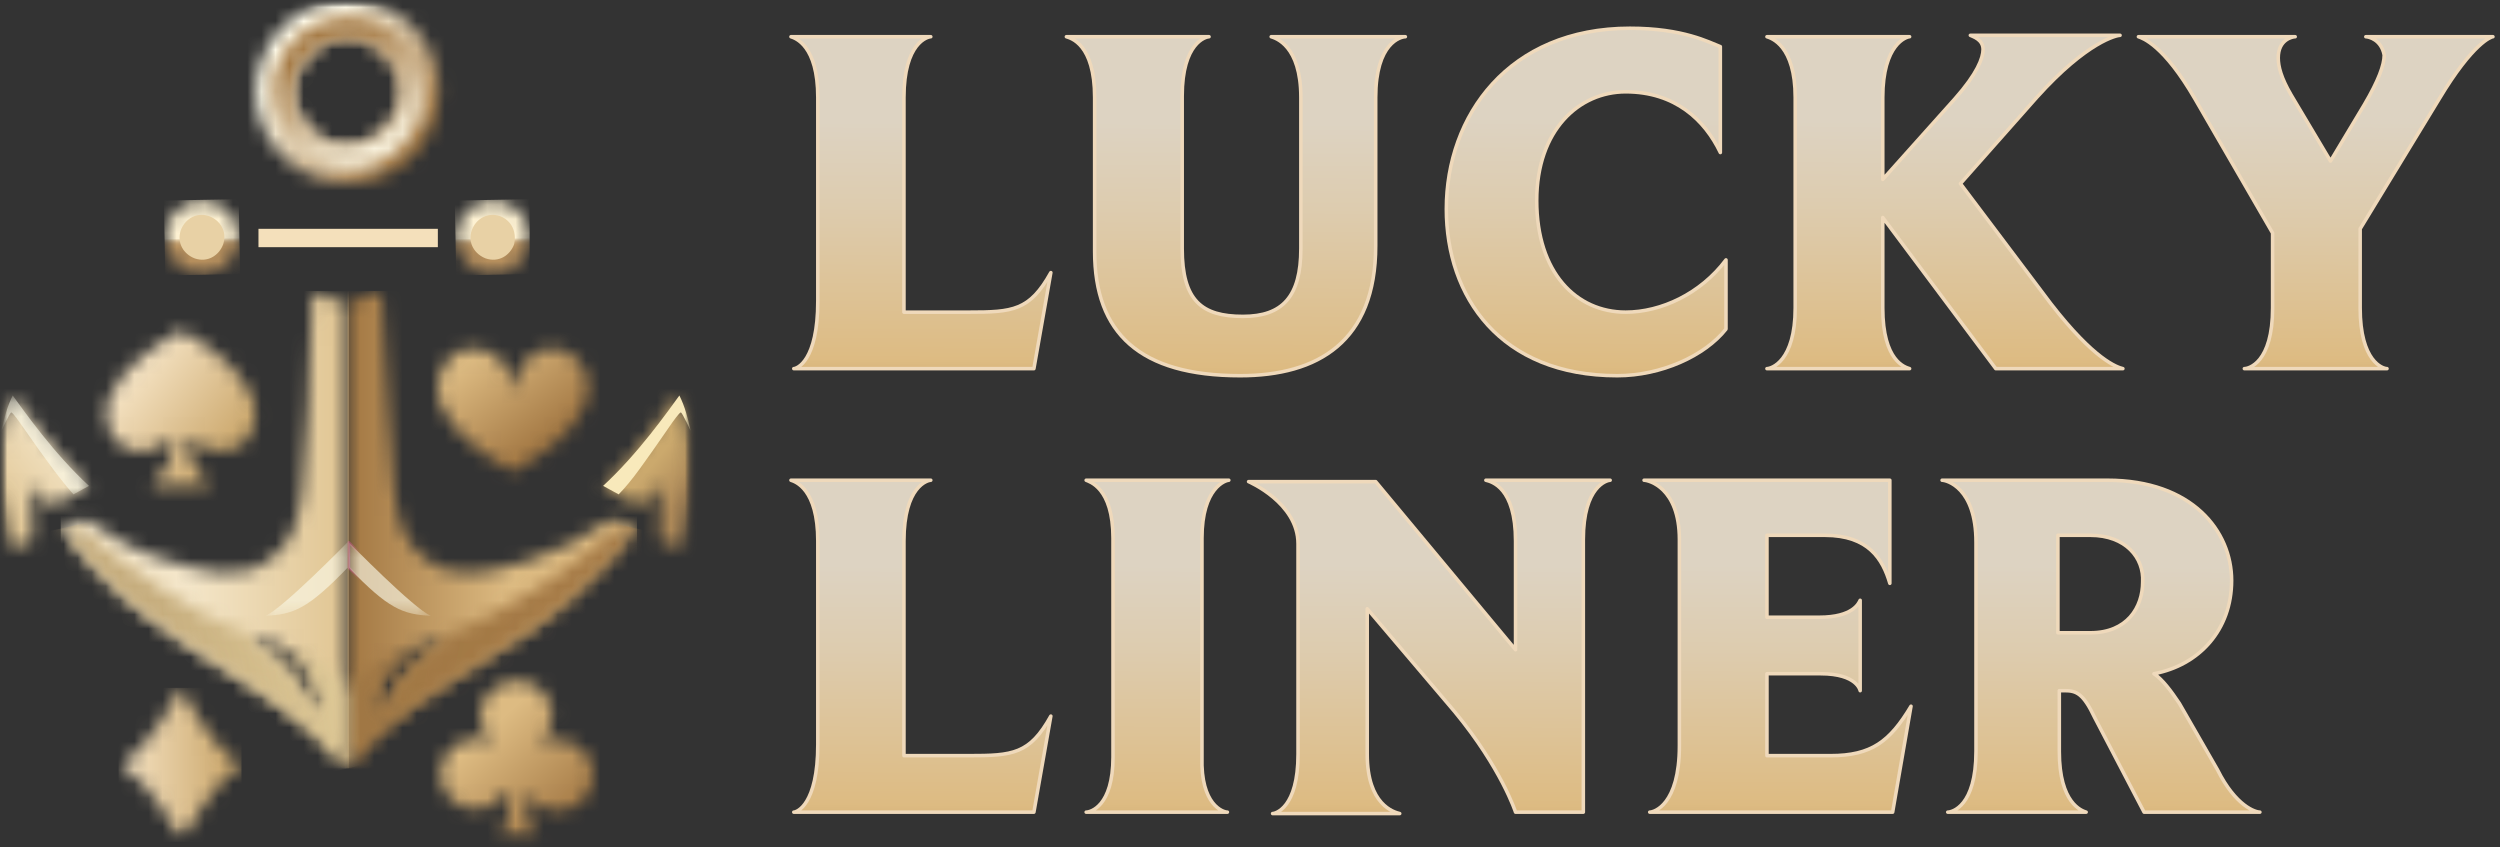 <svg width="177" height="60" viewBox="0 0 177 60" fill="none" xmlns="http://www.w3.org/2000/svg">
<rect x="0" y="0" width="177" height="60" fill="#333333" stroke="none"/>
<path d="M73.2 26.1H56.2C56.4 26.1 57.9 25.6 57.9 21.3V6.9C57.9 3.2 56.3 2.7 56 2.6H65.9C65.7 2.6 64 3 64 6.9V22.1H68.6C71.7 22.1 72.9 22 74.4 19.3L73.2 26.1Z" fill="url(#paint0_linear_24_2228)" stroke="#EFD9BB" stroke-width="0.25" stroke-miterlimit="10" stroke-linecap="round" stroke-linejoin="round"/>
<path d="M90 2.6H99.5C99.2 2.6 97.4 3 97.4 6.9V17.4C97.4 24.2 93.3 26.6 87.8 26.6C80.7 26.6 77.5 23.6 77.5 17.8V6.9C77.5 3.1 75.8 2.7 75.5 2.6H85.6C85.4 2.6 83.7 3 83.7 6.8V17.6C83.7 21.3 85.1 22.4 88 22.4C90.8 22.4 92.1 21 92.1 17.6V6.9C92.1 3.2 90.3 2.7 90 2.6Z" fill="url(#paint1_linear_24_2228)" stroke="#EFD9BB" stroke-width="0.25" stroke-miterlimit="10" stroke-linecap="round" stroke-linejoin="round"/>
<path d="M114.5 26.6C106.2 26.6 102.4 21 102.4 14.8C102.4 8.2 106.8 2 115.4 2C119.2 2 121 3 121.8 3.3V10.8C120.7 8.5 118.6 6.5 115.1 6.5C111.8 6.5 108.8 9.2 108.8 14.2C108.8 19.3 111.6 22.1 115.1 22.1C117.6 22.1 120.4 20.8 122.2 18.4V23.3C120.7 25.2 117.6 26.6 114.5 26.6Z" fill="url(#paint2_linear_24_2228)" stroke="#EFD9BB" stroke-width="0.25" stroke-miterlimit="10" stroke-linecap="round" stroke-linejoin="round"/>
<path d="M150.3 26.1H141.3L133.3 15.4V21.8C133.3 25.6 134.9 26 135.2 26.1H125.1C125.4 26.1 127.1 25.6 127.1 21.8V6.9C127.1 3.2 125.4 2.7 125.1 2.6H135.2C135 2.6 133.3 3.1 133.3 6.9V12.7L138.4 7C140 5.2 140.4 4.1 140.4 3.5C140.4 2.8 139.7 2.6 139.5 2.5H150.1C149.9 2.5 147.8 2.9 144.2 6.9L138.8 13L145.2 21.5C148.3 25.5 149.9 26 150.3 26.1Z" fill="url(#paint3_linear_24_2228)" stroke="#EFD9BB" stroke-width="0.25" stroke-miterlimit="10" stroke-linecap="round" stroke-linejoin="round"/>
<path d="M167.5 2.6H176.5C176.4 2.6 175.1 3 172.7 7L167.1 16.2V21.8C167.1 25.6 168.7 26.1 169 26.1H158.9C159.2 26.1 160.9 25.7 160.9 21.8V16.5L155.4 7C153.2 3.2 151.7 2.7 151.4 2.6H162.5C162.3 2.6 161.3 2.8 161.3 4.1C161.3 4.7 161.5 5.5 162.2 6.7L165 11.4L167.4 7.4C168.4 5.7 168.8 4.6 168.8 3.9C168.6 2.8 167.7 2.6 167.5 2.6Z" fill="url(#paint4_linear_24_2228)" stroke="#EFD9BB" stroke-width="0.25" stroke-miterlimit="10" stroke-linecap="round" stroke-linejoin="round"/>
<path d="M73.2 57.5H56.2C56.4 57.5 57.9 57 57.9 52.7V38.3C57.9 34.6 56.3 34.1 56 34H65.9C65.7 34 64 34.4 64 38.3V53.5H68.6C71.7 53.5 72.9 53.4 74.4 50.7L73.2 57.5Z" fill="url(#paint5_linear_24_2228)" stroke="#EFD9BB" stroke-width="0.25" stroke-miterlimit="10" stroke-linecap="round" stroke-linejoin="round"/>
<path d="M86.9 57.5H76.9C77.2 57.5 78.8 57.1 78.8 53.6V38.1C78.8 34.5 77.1 34.1 76.9 34H87C86.8 34 85.1 34.5 85.1 38.1V53.6C85 57 86.6 57.5 86.9 57.5Z" fill="url(#paint6_linear_24_2228)" stroke="#EFD9BB" stroke-width="0.25" stroke-miterlimit="10" stroke-linecap="round" stroke-linejoin="round"/>
<path d="M105.2 34H114C113.8 34 112.1 34.4 112.1 38.2V57.5H107.3C107.3 57.5 106.3 54.4 103 50.4L96.8 43.1V53.4C96.8 57 98.7 57.5 99.1 57.6H90.1C90.3 57.6 91.9 57.2 91.9 53.4V38.5C91.9 35.6 88.4 34.1 88.4 34.1H97.4L107.3 46V38.3C107.3 34.5 105.6 34.1 105.2 34Z" fill="url(#paint7_linear_24_2228)" stroke="#EFD9BB" stroke-width="0.25" stroke-miterlimit="10" stroke-linecap="round" stroke-linejoin="round"/>
<path d="M134 57.5H116.8C117.1 57.5 118.9 57 118.9 52.8V38.2C118.9 34.5 116.7 34 116.4 34H133.8V41.3C133.3 39.6 132.3 37.9 129.2 37.9H125.1V43.7H128.8C131.2 43.7 131.6 42.7 131.7 42.5V48.9C131.7 48.9 131.5 47.7 128.9 47.7H125.1V53.5H129.6C132.5 53.5 133.8 52.5 135.3 50L134 57.5Z" fill="url(#paint8_linear_24_2228)" stroke="#EFD9BB" stroke-width="0.25" stroke-miterlimit="10" stroke-linecap="round" stroke-linejoin="round"/>
<path d="M160 57.5H151.8L148.3 50.8C147.5 49.1 147 48.9 146.2 48.9H145.8V53.2C145.8 56.9 147.4 57.4 147.7 57.5H137.9C138.2 57.5 139.9 57.1 139.9 53.2V38.4C139.9 34.5 137.8 34 137.5 34H149.2C155.2 34 158 37.6 158 41.1C158 44.6 155.7 47.1 152.5 47.7C153.1 48.1 153.7 48.9 154.3 49.8L157 54.5C158.3 57.1 159.7 57.5 160 57.5ZM148 37.9H145.7V44.8H148C150.6 44.8 151.7 43 151.7 41.2C151.8 39.5 150.5 37.9 148 37.9Z" fill="url(#paint9_linear_24_2228)" stroke="#EFD9BB" stroke-width="0.25" stroke-miterlimit="10" stroke-linecap="round" stroke-linejoin="round"/>
<mask id="mask0_24_2228" style="mask-type:luminance" maskUnits="userSpaceOnUse" x="0" y="0" width="50" height="60">
<path d="M49.1 0H0V59.6H49.1V0Z" fill="white"/>
</mask>
<g mask="url(#mask0_24_2228)">
<mask id="mask1_24_2228" style="mask-type:luminance" maskUnits="userSpaceOnUse" x="0" y="0" width="50" height="60">
<path d="M49.1 0H0V59.6H49.1V0Z" fill="white"/>
</mask>
<g mask="url(#mask1_24_2228)">
<path d="M31 16.2H18.3V17.5H31V16.2Z" fill="#F4E0BB"/>
</g>
<mask id="mask2_24_2228" style="mask-type:luminance" maskUnits="userSpaceOnUse" x="0" y="0" width="50" height="60">
<path d="M49.1 0H0V59.6H49.1V0Z" fill="white"/>
</mask>
<g mask="url(#mask2_24_2228)">
<mask id="mask3_24_2228" style="mask-type:luminance" maskUnits="userSpaceOnUse" x="32" y="14" width="6" height="6">
<path d="M32.3 16.8C32.3 18.2 33.5 19.4 34.9 19.4C36.3 19.4 37.5 18.2 37.5 16.8C37.5 15.4 36.3 14.2 34.9 14.2C33.5 14.2 32.3 15.4 32.3 16.8Z" fill="white"/>
</mask>
<g mask="url(#mask3_24_2228)">
<path d="M37.5 14.101V19.401L32.3 19.501L32.2 14.201L37.5 14.101Z" fill="url(#paint10_linear_24_2228)"/>
</g>
</g>
<mask id="mask4_24_2228" style="mask-type:luminance" maskUnits="userSpaceOnUse" x="0" y="0" width="50" height="60">
<path d="M49.1 0H0V59.6H49.1V0Z" fill="white"/>
</mask>
<g mask="url(#mask4_24_2228)">
<mask id="mask5_24_2228" style="mask-type:luminance" maskUnits="userSpaceOnUse" x="0" y="0" width="50" height="60">
<path d="M49.1 0H0V59.6H49.1V0Z" fill="white"/>
</mask>
<g mask="url(#mask5_24_2228)">
<path d="M36.4 17.3C36.1 18.1 35.3 18.6 34.4 18.3C33.6 18 33.1 17.2 33.4 16.3C33.7 15.5 34.5 15 35.4 15.3C36.2 15.6 36.6 16.4 36.4 17.3Z" fill="#E8D1A5"/>
</g>
</g>
<mask id="mask6_24_2228" style="mask-type:luminance" maskUnits="userSpaceOnUse" x="0" y="0" width="50" height="60">
<path d="M49.1 0H0V59.6H49.1V0Z" fill="white"/>
</mask>
<g mask="url(#mask6_24_2228)">
<mask id="mask7_24_2228" style="mask-type:luminance" maskUnits="userSpaceOnUse" x="11" y="14" width="6" height="6">
<path d="M11.7 16.8C11.7 18.2 12.9 19.4 14.3 19.4C15.7 19.4 16.9 18.2 16.9 16.8C16.9 15.4 15.7 14.2 14.3 14.2C12.9 14.2 11.7 15.4 11.7 16.8Z" fill="white"/>
</mask>
<g mask="url(#mask7_24_2228)">
<path d="M16.9 14.101L17 19.401L11.7 19.501L11.6 14.201L16.9 14.101Z" fill="url(#paint11_linear_24_2228)"/>
</g>
</g>
<mask id="mask8_24_2228" style="mask-type:luminance" maskUnits="userSpaceOnUse" x="0" y="0" width="50" height="60">
<path d="M49.1 0H0V59.6H49.1V0Z" fill="white"/>
</mask>
<g mask="url(#mask8_24_2228)">
<mask id="mask9_24_2228" style="mask-type:luminance" maskUnits="userSpaceOnUse" x="0" y="0" width="50" height="60">
<path d="M49.1 0H0V59.6H49.1V0Z" fill="white"/>
</mask>
<g mask="url(#mask9_24_2228)">
<path d="M15.8 17.3C15.5 18.1 14.7 18.6 13.8 18.3C13 18 12.5 17.2 12.8 16.3C13.1 15.5 13.9 15 14.8 15.3C15.6 15.6 16.1 16.4 15.8 17.3Z" fill="#E8D1A5"/>
</g>
</g>
<mask id="mask10_24_2228" style="mask-type:luminance" maskUnits="userSpaceOnUse" x="0" y="0" width="50" height="60">
<path d="M49.1 0H0V59.6H49.1V0Z" fill="white"/>
</mask>
<g mask="url(#mask10_24_2228)">
<mask id="mask11_24_2228" style="mask-type:luminance" maskUnits="userSpaceOnUse" x="42" y="28" width="7" height="11">
<path d="M42.7 34.5L45.2 35.8C45.2 35.8 46.1 35.5 46.7 34.3C46.8 35.2 46.7 38.2 46.7 38.2L48.2 38.9C48.2 38.9 50.1 32.2 48 28C47.2 29.1 45.1 32.2 42.7 34.5Z" fill="white"/>
</mask>
<g mask="url(#mask11_24_2228)">
<path d="M47.2 42.6L37.3 34.6L45.7 24.4L55.5 32.4L47.2 42.6Z" fill="url(#paint12_linear_24_2228)"/>
</g>
</g>
<mask id="mask12_24_2228" style="mask-type:luminance" maskUnits="userSpaceOnUse" x="0" y="0" width="50" height="60">
<path d="M49.1 0H0V59.6H49.1V0Z" fill="white"/>
</mask>
<g mask="url(#mask12_24_2228)">
<mask id="mask13_24_2228" style="mask-type:luminance" maskUnits="userSpaceOnUse" x="-1" y="28" width="8" height="11">
<path d="M0.8 38.9L2.3 38.2C2.3 38.2 2.2 35.3 2.3 34.3C2.9 35.5 3.8 35.8 3.8 35.8L6.3 34.4C3.9 32.1 1.8 29.1 0.9 28C-1.2 32.2 0.8 38.9 0.8 38.9Z" fill="white"/>
</mask>
<g mask="url(#mask13_24_2228)">
<path d="M1.8 42.6L11.7 34.6L3.4 24.4L-6.5 32.4L1.8 42.6Z" fill="url(#paint13_linear_24_2228)"/>
</g>
</g>
<mask id="mask14_24_2228" style="mask-type:luminance" maskUnits="userSpaceOnUse" x="0" y="0" width="50" height="60">
<path d="M49.1 0H0V59.6H49.1V0Z" fill="white"/>
</mask>
<g mask="url(#mask14_24_2228)">
<mask id="mask15_24_2228" style="mask-type:luminance" maskUnits="userSpaceOnUse" x="0" y="0" width="50" height="60">
<path d="M49.1 0H0V59.6H49.1V0Z" fill="white"/>
</mask>
<g mask="url(#mask15_24_2228)">
<g opacity="0.64">
<mask id="mask16_24_2228" style="mask-type:luminance" maskUnits="userSpaceOnUse" x="0" y="28" width="7" height="8">
<path d="M6.4 28.1H0.2V35.1H6.4V28.1Z" fill="white"/>
</mask>
<g mask="url(#mask16_24_2228)">
<path d="M1.6 30.2C1.4 29.9 0.9 29.2 0.8 29.2C0.7 29.2 0.1 30.5 0.1 30.5C0.3 29.6 0.5 28.8 0.9 28C1.7 29.1 3.8 32.1 6.3 34.4L5.2 35C4.4 34.1 3.4 32.8 1.6 30.2Z" fill="#FAF9E7"/>
</g>
</g>
</g>
<mask id="mask17_24_2228" style="mask-type:luminance" maskUnits="userSpaceOnUse" x="0" y="0" width="50" height="60">
<path d="M49.1 0H0V59.6H49.1V0Z" fill="white"/>
</mask>
<g mask="url(#mask17_24_2228)">
<path d="M24.7 38.4C24.7 38.4 29.3 43.1 30.5 43.6C28.5 43.5 27.5 43.1 24.7 40.2V38.4Z" stroke="#93278F" stroke-width="0.181" stroke-miterlimit="10" stroke-linecap="round" stroke-linejoin="round"/>
</g>
</g>
<mask id="mask18_24_2228" style="mask-type:luminance" maskUnits="userSpaceOnUse" x="0" y="0" width="50" height="60">
<path d="M49.1 0H0V59.6H49.1V0Z" fill="white"/>
</mask>
<g mask="url(#mask18_24_2228)">
<mask id="mask19_24_2228" style="mask-type:luminance" maskUnits="userSpaceOnUse" x="24" y="20" width="22" height="35">
<path d="M26.7 50.5C26.6 50.4 26.5 50.2 26.5 50.1C26.5 49.3 26.9 46.4 31.1 45.3C31.5 45.3 31.3 45.6 31.3 45.6C31.3 45.6 28.3 47.1 27.1 50.4C27 50.6 26.9 50.7 26.8 50.7C26.8 50.6 26.7 50.5 26.7 50.5ZM24.6 21.5V54.4L24.7 54.3C25.4 53.3 26.2 52.5 27.1 51.7C28.5 50.5 30.2 49.3 31.8 48.3C33.3 47.4 34.8 46.4 36.3 45.4C37.8 44.4 39.3 43.4 40.5 42.2C42.1 40.7 43.8 39 45.1 37.2L43.2 36.8C41.4 38.1 39.5 39 37.4 39.7C35.1 40.4 32.4 41.2 30.3 39.7C28.5 38.5 28.1 36.6 27.9 34.6C27.7 32.7 27.6 30.9 27.5 29C27.3 26.2 27.2 23.4 27 20.6L24.6 21.5Z" fill="white"/>
</mask>
<g mask="url(#mask19_24_2228)">
<path d="M45.1 20.6H24.6V54.4H45.1V20.6Z" fill="url(#paint14_linear_24_2228)"/>
</g>
</g>
<mask id="mask20_24_2228" style="mask-type:luminance" maskUnits="userSpaceOnUse" x="0" y="0" width="50" height="60">
<path d="M49.1 0H0V59.6H49.1V0Z" fill="white"/>
</mask>
<g mask="url(#mask20_24_2228)">
<mask id="mask21_24_2228" style="mask-type:luminance" maskUnits="userSpaceOnUse" x="24" y="37" width="22" height="18">
<path d="M43.9 37.5C43.7 37.5 43.6 37.5 43.5 37.6C42.4 38.7 39.2 40.9 38.1 41.6C35.3 43.3 33.5 44.3 31.1 45.2C31.1 45.2 31.1 45.2 31.2 45.2C31.6 45.2 31.4 45.5 31.4 45.5C31.4 45.5 28.4 47 27.2 50.3C27 50.7 26.8 50.6 26.7 50.5C26.6 50.4 26.5 50.2 26.5 50.1C26.5 49.4 26.8 47.2 29.4 45.9C28.7 46.2 27.9 46.4 27.1 46.7C27 46.7 26.9 46.8 26.9 46.8C26.5 47.1 26.1 47.4 25.7 47.7C25.4 48 25.1 48.3 24.9 48.6C24.6 49.1 24.7 49.8 24.7 50.3C24.7 50.9 24.7 51.5 24.7 52.1V54.3L24.8 54.2C25.5 53.2 26.3 52.4 27.2 51.6C28.6 50.4 30.3 49.2 31.9 48.2C33.4 47.3 35 46.3 36.5 45.3C38 44.3 39.5 43.3 40.7 42.1C41.5 41.4 42.2 40.6 43 39.9C43.7 39.2 44.3 38.3 45.1 37.3C45.1 37.3 45.1 37.3 45 37.3C44.6 37.4 44 37.5 43.9 37.5Z" fill="white"/>
</mask>
<g mask="url(#mask21_24_2228)">
<path d="M25.5 33.1L48.6 38.2L44 58.7L21 53.6L25.5 33.1Z" fill="url(#paint15_linear_24_2228)"/>
</g>
</g>
<mask id="mask22_24_2228" style="mask-type:luminance" maskUnits="userSpaceOnUse" x="0" y="0" width="50" height="60">
<path d="M49.1 0H0V59.6H49.1V0Z" fill="white"/>
</mask>
<g mask="url(#mask22_24_2228)">
<mask id="mask23_24_2228" style="mask-type:luminance" maskUnits="userSpaceOnUse" x="0" y="0" width="50" height="60">
<path d="M49.1 0H0V59.6H49.1V0Z" fill="white"/>
</mask>
<g mask="url(#mask23_24_2228)">
<g opacity="0.64">
<mask id="mask24_24_2228" style="mask-type:luminance" maskUnits="userSpaceOnUse" x="24" y="38" width="7" height="6">
<path d="M30.5 38.4H24.7V43.6H30.5V38.4Z" fill="white"/>
</mask>
<g mask="url(#mask24_24_2228)">
<path d="M24.7 38.4C24.7 38.4 29.3 43.1 30.5 43.6C28.5 43.5 27.5 43.1 24.7 40.2V38.4Z" fill="#FAF9E7"/>
</g>
</g>
</g>
</g>
<mask id="mask25_24_2228" style="mask-type:luminance" maskUnits="userSpaceOnUse" x="0" y="0" width="50" height="60">
<path d="M49.1 0H0V59.6H49.1V0Z" fill="white"/>
</mask>
<g mask="url(#mask25_24_2228)">
<mask id="mask26_24_2228" style="mask-type:luminance" maskUnits="userSpaceOnUse" x="4" y="20" width="21" height="35">
<path d="M22.1 50.2C20.9 47 17.9 45.4 17.9 45.4C17.9 45.4 17.8 45.1 18.1 45.1C22.3 46.2 22.7 49.2 22.7 49.9C22.7 50.1 22.6 50.2 22.5 50.3C22.4 50.3 22.4 50.4 22.3 50.4C22.4 50.5 22.2 50.5 22.1 50.2ZM21.8 29C21.7 30.9 21.6 32.7 21.4 34.6C21.2 36.6 20.8 38.5 19 39.7C16.9 41.2 14.2 40.4 11.9 39.7C9.8 39.1 7.9 38.1 6.1 36.8L4.2 37.2C5.5 39 7.1 40.7 8.7 42.2C10 43.4 11.5 44.4 12.9 45.4C14.4 46.4 15.9 47.4 17.4 48.3C19 49.3 20.6 50.5 22 51.7C22.9 52.5 23.7 53.3 24.4 54.3L24.5 54.4V21.5L22.1 20.7C22.1 23.4 22 26.2 21.8 29Z" fill="white"/>
</mask>
<g mask="url(#mask26_24_2228)">
<path d="M24.7 20.601H4.3V54.401H24.7V20.601Z" fill="url(#paint16_linear_24_2228)"/>
</g>
</g>
<mask id="mask27_24_2228" style="mask-type:luminance" maskUnits="userSpaceOnUse" x="0" y="0" width="50" height="60">
<path d="M49.1 0H0V59.6H49.1V0Z" fill="white"/>
</mask>
<g mask="url(#mask27_24_2228)">
<mask id="mask28_24_2228" style="mask-type:luminance" maskUnits="userSpaceOnUse" x="4" y="37" width="21" height="18">
<path d="M4.4 37.4C5.2 38.4 5.8 39.2 6.5 40C7.2 40.8 8 41.5 8.7 42.2C10 43.4 11.5 44.4 12.9 45.4C14.4 46.4 15.9 47.4 17.4 48.3C19 49.3 20.6 50.5 22 51.7C22.9 52.5 23.7 53.3 24.4 54.3L24.5 54.4V52.2C24.5 51.6 24.5 51 24.5 50.4C24.5 50.1 24.5 49.8 24.5 49.4C24.5 49 24.5 48.9 24.3 48.6C24.1 48.2 23.8 48 23.6 47.7C23.2 47.4 22.8 47.1 22.4 46.8C22.3 46.7 22.2 46.7 22.2 46.7C21.3 46.4 20.6 46.2 19.9 45.9C22.5 47.2 22.7 49.4 22.8 50.1C22.8 50.3 22.7 50.4 22.6 50.5C22.5 50.6 22.3 50.7 22.1 50.3C20.9 47.1 17.9 45.5 17.9 45.5C17.9 45.5 17.8 45.2 18.1 45.2C18.1 45.2 18.1 45.2 18.2 45.2C15.9 44.3 14 43.3 11.3 41.6C10.2 40.9 7 38.7 5.9 37.6C5.8 37.5 5.6 37.5 5.5 37.5C5.4 37.4 4.8 37.4 4.4 37.4Z" fill="white"/>
</mask>
<g mask="url(#mask28_24_2228)">
<path d="M23.7 33.101L0.8 38.201L5.3 58.701L28.2 53.601L23.7 33.101Z" fill="url(#paint17_linear_24_2228)"/>
</g>
</g>
<mask id="mask29_24_2228" style="mask-type:luminance" maskUnits="userSpaceOnUse" x="0" y="0" width="50" height="60">
<path d="M49.1 0H0V59.6H49.1V0Z" fill="white"/>
</mask>
<g mask="url(#mask29_24_2228)">
<mask id="mask30_24_2228" style="mask-type:luminance" maskUnits="userSpaceOnUse" x="0" y="0" width="50" height="60">
<path d="M49.1 0H0V59.6H49.1V0Z" fill="white"/>
</mask>
<g mask="url(#mask30_24_2228)">
<g opacity="0.64">
<mask id="mask31_24_2228" style="mask-type:luminance" maskUnits="userSpaceOnUse" x="18" y="38" width="7" height="6">
<path d="M24.6 38.4H18.8V43.6H24.6V38.4Z" fill="white"/>
</mask>
<g mask="url(#mask31_24_2228)">
<path d="M24.6 38.4C24.6 38.4 20 43.1 18.8 43.6C20.8 43.5 21.8 43.1 24.6 40.2V38.4Z" fill="#FAF9E7"/>
</g>
</g>
</g>
<mask id="mask32_24_2228" style="mask-type:luminance" maskUnits="userSpaceOnUse" x="0" y="0" width="50" height="60">
<path d="M49.1 0H0V59.6H49.1V0Z" fill="white"/>
</mask>
<g mask="url(#mask32_24_2228)">
<path d="M47.4 30.2C47.6 29.9 48.1 29.2 48.2 29.2C48.3 29.2 48.9 30.5 48.9 30.5C48.7 29.6 48.5 28.8 48.1 28C47.3 29.1 45.2 32.1 42.7 34.4L43.8 35C44.7 34.1 45.6 32.8 47.4 30.2Z" fill="#F8E9BB"/>
</g>
</g>
<mask id="mask33_24_2228" style="mask-type:luminance" maskUnits="userSpaceOnUse" x="0" y="0" width="50" height="60">
<path d="M49.1 0H0V59.6H49.1V0Z" fill="white"/>
</mask>
<g mask="url(#mask33_24_2228)">
<mask id="mask34_24_2228" style="mask-type:luminance" maskUnits="userSpaceOnUse" x="18" y="0" width="14" height="13">
<path d="M20.8 6.5C20.8 4.4 22.5 2.7 24.6 2.7C26.7 2.7 28.4 4.4 28.4 6.5C28.4 8.6 26.7 10.3 24.6 10.3C22.5 10.4 20.8 8.7 20.8 6.5ZM24.6 0C21 0 18.1 2.9 18.1 6.5C18.1 10.1 21 13 24.6 13C28.2 13 31.1 10.1 31.1 6.5C31.2 2.9 28.2 0 24.6 0Z" fill="white"/>
</mask>
<g mask="url(#mask34_24_2228)">
<path d="M23.6 -6.5L37.6 5.5L25.6 19.5L11.6 7.5L23.6 -6.5Z" fill="url(#paint18_linear_24_2228)"/>
</g>
</g>
<mask id="mask35_24_2228" style="mask-type:luminance" maskUnits="userSpaceOnUse" x="0" y="0" width="50" height="60">
<path d="M49.1 0H0V59.6H49.1V0Z" fill="white"/>
</mask>
<g mask="url(#mask35_24_2228)">
<mask id="mask36_24_2228" style="mask-type:luminance" maskUnits="userSpaceOnUse" x="19" y="1" width="11" height="11">
<path d="M20.8 6.5C20.8 4.4 22.5 2.7 24.6 2.7C26.7 2.7 28.4 4.4 28.4 6.5C28.4 8.6 26.7 10.3 24.6 10.3C22.5 10.4 20.8 8.7 20.8 6.5ZM19.3 6.5C19.3 9.4 21.7 11.8 24.6 11.8C27.5 11.8 29.9 9.4 29.9 6.5C29.9 3.6 27.5 1.2 24.6 1.2C21.7 1.2 19.3 3.6 19.3 6.5Z" fill="white"/>
</mask>
<g mask="url(#mask36_24_2228)">
<path d="M21.6 16.2L15 3.5L27.6 -3.1L34.3 9.5L21.6 16.2Z" fill="url(#paint19_linear_24_2228)"/>
</g>
</g>
<mask id="mask37_24_2228" style="mask-type:luminance" maskUnits="userSpaceOnUse" x="0" y="0" width="50" height="60">
<path d="M49.1 0H0V59.6H49.1V0Z" fill="white"/>
</mask>
<g mask="url(#mask37_24_2228)">
<mask id="mask38_24_2228" style="mask-type:luminance" maskUnits="userSpaceOnUse" x="31" y="48" width="11" height="12">
<path d="M34 50.7C34 51.5 34.4 52.2 35 52.7C34.6 52.5 34.2 52.3 33.7 52.3C32.3 52.3 31.2 53.4 31.2 54.8C31.2 56.2 32.3 57.3 33.7 57.3C34.6 57.3 35.5 56.7 36 56C36.1 56.3 36.1 56.3 36.1 56.4C36.1 56.9 35.9 58.8 35.3 59.5H38.1C38.1 59.5 37.2 58.6 37.3 56.5C37.3 56.3 37.3 56.2 37.3 56.1C37.7 56.9 38.6 57.4 39.5 57.4C40.9 57.4 42 56.3 42 54.9C42 53.5 40.9 52.4 39.5 52.4C39 52.4 38.6 52.5 38.2 52.7C38.8 52.2 39.1 51.5 39.1 50.7C39.1 49.3 38 48.2 36.6 48.2C35.2 48.2 34 49.3 34 50.7Z" fill="white"/>
</mask>
<g mask="url(#mask38_24_2228)">
<path d="M37 42.8L47.7 54.3L36.2 65L25.5 53.5L37 42.8Z" fill="url(#paint20_linear_24_2228)"/>
</g>
</g>
<mask id="mask39_24_2228" style="mask-type:luminance" maskUnits="userSpaceOnUse" x="0" y="0" width="50" height="60">
<path d="M49.1 0H0V59.6H49.1V0Z" fill="white"/>
</mask>
<g mask="url(#mask39_24_2228)">
<mask id="mask40_24_2228" style="mask-type:luminance" maskUnits="userSpaceOnUse" x="7" y="23" width="12" height="12">
<path d="M7.8 28C7.3 29.1 7.5 30.6 8.4 31.4C9.5 32.4 11.3 32 12.2 30.9C12.2 31.6 12.2 32.3 11.9 32.9C11.6 33.4 11.1 33.9 10.7 34.4H12.8H14.9C14.5 33.9 14.1 33.5 13.7 32.9C13.3 32.3 13.4 31.6 13.4 30.9C14.3 32 16.1 32.3 17.2 31.4C18.1 30.6 18.3 29.1 17.8 28C16.9 26 14.7 24.4 12.8 23.4C10.9 24.5 8.7 26 7.8 28Z" fill="white"/>
</mask>
<g mask="url(#mask40_24_2228)">
<path d="M11.5 18.101L23.6 27.601L14.1 39.801L2 30.301L11.5 18.101Z" fill="url(#paint21_linear_24_2228)"/>
</g>
</g>
<mask id="mask41_24_2228" style="mask-type:luminance" maskUnits="userSpaceOnUse" x="0" y="0" width="50" height="60">
<path d="M49.1 0H0V59.6H49.1V0Z" fill="white"/>
</mask>
<g mask="url(#mask41_24_2228)">
<mask id="mask42_24_2228" style="mask-type:luminance" maskUnits="userSpaceOnUse" x="31" y="24" width="11" height="10">
<path d="M36.7 26.5C36.5 27.1 36.4 27.7 36.4 27.7C36.4 27.7 36.3 27.2 36.1 26.6C35.7 25.4 34.6 24.6 33.3 24.7C32.8 24.7 32.3 24.9 31.9 25.3C31 26.1 30.8 27.6 31.2 28.7C32.1 30.8 34.4 32.3 36.3 33.4C38.2 32.3 40.5 30.8 41.4 28.7C41.9 27.6 41.7 26.1 40.7 25.3C40.3 24.9 39.8 24.8 39.3 24.7C39.2 24.7 39.2 24.7 39.1 24.7C38.1 24.6 37.1 25.4 36.7 26.5Z" fill="white"/>
</mask>
<g mask="url(#mask42_24_2228)">
<path d="M37.9 19L46.3 30L34.9 38.7L26.5 27.7L37.9 19Z" fill="url(#paint22_linear_24_2228)"/>
</g>
</g>
<mask id="mask43_24_2228" style="mask-type:luminance" maskUnits="userSpaceOnUse" x="0" y="0" width="50" height="60">
<path d="M49.1 0H0V59.6H49.1V0Z" fill="white"/>
</mask>
<g mask="url(#mask43_24_2228)">
<mask id="mask44_24_2228" style="mask-type:luminance" maskUnits="userSpaceOnUse" x="8" y="48" width="10" height="12">
<path d="M12.8 48.7C12.7 48.8 10.8 52.8 8.5 54.2C10.9 55.5 12.8 59.5 12.8 59.7C12.9 59.6 14.8 55.6 17.1 54.2C14.8 52.8 12.9 48.8 12.8 48.7Z" fill="white"/>
</mask>
<g mask="url(#mask44_24_2228)">
<path d="M17.1 48.7H8.4V59.6H17.1V48.7Z" fill="url(#paint23_linear_24_2228)"/>
</g>
</g>
</g>
<defs>
<linearGradient id="paint0_linear_24_2228" x1="64.951" y1="38.438" x2="65.137" y2="8.64" gradientUnits="userSpaceOnUse">
<stop stop-color="#A57A45"/>
<stop offset="0.097" stop-color="#AA7F4A"/>
<stop offset="0.217" stop-color="#B78E58"/>
<stop offset="0.349" stop-color="#CCA770"/>
<stop offset="0.432" stop-color="#DDBB82"/>
<stop offset="0.802" stop-color="#DDCCAF"/>
<stop offset="1" stop-color="#DDD3C2"/>
</linearGradient>
<linearGradient id="paint1_linear_24_2228" x1="87.312" y1="39.193" x2="87.502" y2="8.709" gradientUnits="userSpaceOnUse">
<stop stop-color="#A57A45"/>
<stop offset="0.097" stop-color="#AA7F4A"/>
<stop offset="0.217" stop-color="#B78E58"/>
<stop offset="0.349" stop-color="#CCA770"/>
<stop offset="0.432" stop-color="#DDBB82"/>
<stop offset="0.802" stop-color="#DDCCAF"/>
<stop offset="1" stop-color="#DDD3C2"/>
</linearGradient>
<linearGradient id="paint2_linear_24_2228" x1="112.232" y1="39.423" x2="112.426" y2="8.354" gradientUnits="userSpaceOnUse">
<stop stop-color="#A57A45"/>
<stop offset="0.097" stop-color="#AA7F4A"/>
<stop offset="0.217" stop-color="#B78E58"/>
<stop offset="0.349" stop-color="#CCA770"/>
<stop offset="0.432" stop-color="#DDBB82"/>
<stop offset="0.802" stop-color="#DDCCAF"/>
<stop offset="1" stop-color="#DDD3C2"/>
</linearGradient>
<linearGradient id="paint3_linear_24_2228" x1="137.503" y1="38.511" x2="137.689" y2="8.592" gradientUnits="userSpaceOnUse">
<stop stop-color="#A57A45"/>
<stop offset="0.097" stop-color="#AA7F4A"/>
<stop offset="0.217" stop-color="#B78E58"/>
<stop offset="0.349" stop-color="#CCA770"/>
<stop offset="0.432" stop-color="#DDBB82"/>
<stop offset="0.802" stop-color="#DDCCAF"/>
<stop offset="1" stop-color="#DDD3C2"/>
</linearGradient>
<linearGradient id="paint4_linear_24_2228" x1="163.608" y1="38.44" x2="163.794" y2="8.579" gradientUnits="userSpaceOnUse">
<stop stop-color="#A57A45"/>
<stop offset="0.097" stop-color="#AA7F4A"/>
<stop offset="0.217" stop-color="#B78E58"/>
<stop offset="0.349" stop-color="#CCA770"/>
<stop offset="0.432" stop-color="#DDBB82"/>
<stop offset="0.802" stop-color="#DDCCAF"/>
<stop offset="1" stop-color="#DDD3C2"/>
</linearGradient>
<linearGradient id="paint5_linear_24_2228" x1="64.951" y1="69.857" x2="65.137" y2="40.059" gradientUnits="userSpaceOnUse">
<stop stop-color="#A57A45"/>
<stop offset="0.097" stop-color="#AA7F4A"/>
<stop offset="0.217" stop-color="#B78E58"/>
<stop offset="0.349" stop-color="#CCA770"/>
<stop offset="0.432" stop-color="#DDBB82"/>
<stop offset="0.802" stop-color="#DDCCAF"/>
<stop offset="1" stop-color="#DDD3C2"/>
</linearGradient>
<linearGradient id="paint6_linear_24_2228" x1="81.742" y1="69.834" x2="81.927" y2="40.032" gradientUnits="userSpaceOnUse">
<stop stop-color="#A57A45"/>
<stop offset="0.097" stop-color="#AA7F4A"/>
<stop offset="0.217" stop-color="#B78E58"/>
<stop offset="0.349" stop-color="#CCA770"/>
<stop offset="0.432" stop-color="#DDBB82"/>
<stop offset="0.802" stop-color="#DDCCAF"/>
<stop offset="1" stop-color="#DDD3C2"/>
</linearGradient>
<linearGradient id="paint7_linear_24_2228" x1="100.979" y1="69.916" x2="101.165" y2="40.006" gradientUnits="userSpaceOnUse">
<stop stop-color="#A57A45"/>
<stop offset="0.097" stop-color="#AA7F4A"/>
<stop offset="0.217" stop-color="#B78E58"/>
<stop offset="0.349" stop-color="#CCA770"/>
<stop offset="0.432" stop-color="#DDBB82"/>
<stop offset="0.802" stop-color="#DDCCAF"/>
<stop offset="1" stop-color="#DDD3C2"/>
</linearGradient>
<linearGradient id="paint8_linear_24_2228" x1="125.6" y1="69.881" x2="125.786" y2="40.026" gradientUnits="userSpaceOnUse">
<stop stop-color="#A57A45"/>
<stop offset="0.097" stop-color="#AA7F4A"/>
<stop offset="0.217" stop-color="#B78E58"/>
<stop offset="0.349" stop-color="#CCA770"/>
<stop offset="0.432" stop-color="#DDBB82"/>
<stop offset="0.802" stop-color="#DDCCAF"/>
<stop offset="1" stop-color="#DDD3C2"/>
</linearGradient>
<linearGradient id="paint9_linear_24_2228" x1="148.606" y1="69.874" x2="148.792" y2="40.063" gradientUnits="userSpaceOnUse">
<stop stop-color="#A57A45"/>
<stop offset="0.097" stop-color="#AA7F4A"/>
<stop offset="0.217" stop-color="#B78E58"/>
<stop offset="0.349" stop-color="#CCA770"/>
<stop offset="0.432" stop-color="#DDBB82"/>
<stop offset="0.802" stop-color="#DDCCAF"/>
<stop offset="1" stop-color="#DDD3C2"/>
</linearGradient>
<linearGradient id="paint10_linear_24_2228" x1="34.843" y1="14.703" x2="34.902" y2="19.922" gradientUnits="userSpaceOnUse">
<stop stop-color="#FDF1D2"/>
<stop offset="0.415" stop-color="#FDF1D2"/>
<stop offset="0.426" stop-color="#EEDDBA"/>
<stop offset="0.441" stop-color="#DDC59D"/>
<stop offset="0.459" stop-color="#CFB186"/>
<stop offset="0.478" stop-color="#C4A273"/>
<stop offset="0.502" stop-color="#BC9767"/>
<stop offset="0.533" stop-color="#B7915F"/>
<stop offset="0.6" stop-color="#B68F5D"/>
<stop offset="1" stop-color="#B68F5D"/>
</linearGradient>
<linearGradient id="paint11_linear_24_2228" x1="14.27" y1="14.703" x2="14.329" y2="19.919" gradientUnits="userSpaceOnUse">
<stop stop-color="#FDF1D2"/>
<stop offset="0.415" stop-color="#FDF1D2"/>
<stop offset="0.426" stop-color="#EEDDBA"/>
<stop offset="0.441" stop-color="#DDC59D"/>
<stop offset="0.459" stop-color="#CFB186"/>
<stop offset="0.478" stop-color="#C4A273"/>
<stop offset="0.502" stop-color="#BC9767"/>
<stop offset="0.533" stop-color="#B7915F"/>
<stop offset="0.6" stop-color="#B68F5D"/>
<stop offset="1" stop-color="#B68F5D"/>
</linearGradient>
<linearGradient id="paint12_linear_24_2228" x1="49.326" y1="35.817" x2="44.337" y2="31.779" gradientUnits="userSpaceOnUse">
<stop stop-color="#AE8958"/>
<stop offset="0.178" stop-color="#AE8958"/>
<stop offset="0.666" stop-color="#CBA96D"/>
<stop offset="1" stop-color="#CBA96D"/>
</linearGradient>
<linearGradient id="paint13_linear_24_2228" x1="-1.9" y1="37.129" x2="6.149" y2="30.615" gradientUnits="userSpaceOnUse">
<stop stop-color="#E1C694"/>
<stop offset="0.178" stop-color="#E1C694"/>
<stop offset="0.892" stop-color="#F4E6C9"/>
<stop offset="1" stop-color="#F4E6C9"/>
</linearGradient>
<linearGradient id="paint14_linear_24_2228" x1="20.417" y1="37.509" x2="47.009" y2="37.509" gradientUnits="userSpaceOnUse">
<stop stop-color="#A57A45"/>
<stop offset="0.178" stop-color="#A57A45"/>
<stop offset="0.589" stop-color="#DDBB82"/>
<stop offset="1" stop-color="#DDBB82"/>
</linearGradient>
<linearGradient id="paint15_linear_24_2228" x1="23.462" y1="43.415" x2="48.311" y2="48.907" gradientUnits="userSpaceOnUse">
<stop stop-color="#9E7643"/>
<stop offset="0.589" stop-color="#A57A46"/>
<stop offset="1" stop-color="#A57A46"/>
</linearGradient>
<linearGradient id="paint16_linear_24_2228" x1="28.864" y1="37.509" x2="2.41" y2="37.509" gradientUnits="userSpaceOnUse">
<stop stop-color="#E1C694"/>
<stop offset="0.178" stop-color="#E1C694"/>
<stop offset="0.589" stop-color="#F4E6C9"/>
<stop offset="1" stop-color="#F4E6C9"/>
</linearGradient>
<linearGradient id="paint17_linear_24_2228" x1="25.839" y1="43.409" x2="1.112" y2="48.874" gradientUnits="userSpaceOnUse">
<stop stop-color="#E3CF9C"/>
<stop offset="0.493" stop-color="#CAB282"/>
<stop offset="0.589" stop-color="#C5AC7C"/>
<stop offset="1" stop-color="#C5AC7C"/>
</linearGradient>
<linearGradient id="paint18_linear_24_2228" x1="20.842" y1="3.297" x2="30.786" y2="11.797" gradientUnits="userSpaceOnUse">
<stop stop-color="#FFFBE9"/>
<stop offset="0.066" stop-color="#FFFBE9"/>
<stop offset="0.857" stop-color="#A57A45"/>
<stop offset="1" stop-color="#A57A45"/>
</linearGradient>
<linearGradient id="paint19_linear_24_2228" x1="27.319" y1="11.629" x2="22.257" y2="2.028" gradientUnits="userSpaceOnUse">
<stop stop-color="#FFFBE9"/>
<stop offset="0.066" stop-color="#FFFBE9"/>
<stop offset="0.857" stop-color="#A57A45"/>
<stop offset="1" stop-color="#A57A45"/>
</linearGradient>
<linearGradient id="paint20_linear_24_2228" x1="34.075" y1="51.219" x2="41.42" y2="59.145" gradientUnits="userSpaceOnUse">
<stop stop-color="#DDBB82"/>
<stop offset="0.066" stop-color="#DDBB82"/>
<stop offset="0.857" stop-color="#A57A45"/>
<stop offset="1" stop-color="#A57A45"/>
</linearGradient>
<linearGradient id="paint21_linear_24_2228" x1="9.239" y1="26.153" x2="17.246" y2="32.409" gradientUnits="userSpaceOnUse">
<stop stop-color="#F3E0BF"/>
<stop offset="0.066" stop-color="#F3E0BF"/>
<stop offset="0.857" stop-color="#CEAB71"/>
<stop offset="1" stop-color="#CEAB71"/>
</linearGradient>
<linearGradient id="paint22_linear_24_2228" x1="33.187" y1="24.684" x2="39.114" y2="32.449" gradientUnits="userSpaceOnUse">
<stop stop-color="#DDBB82"/>
<stop offset="0.066" stop-color="#DDBB82"/>
<stop offset="0.857" stop-color="#A57A45"/>
<stop offset="1" stop-color="#A57A45"/>
</linearGradient>
<linearGradient id="paint23_linear_24_2228" x1="8.444" y1="54.156" x2="17.148" y2="54.156" gradientUnits="userSpaceOnUse">
<stop stop-color="#F3E0BF"/>
<stop offset="0.066" stop-color="#F3E0BF"/>
<stop offset="0.857" stop-color="#CEAB71"/>
<stop offset="1" stop-color="#CEAB71"/>
</linearGradient>
</defs>
</svg>
